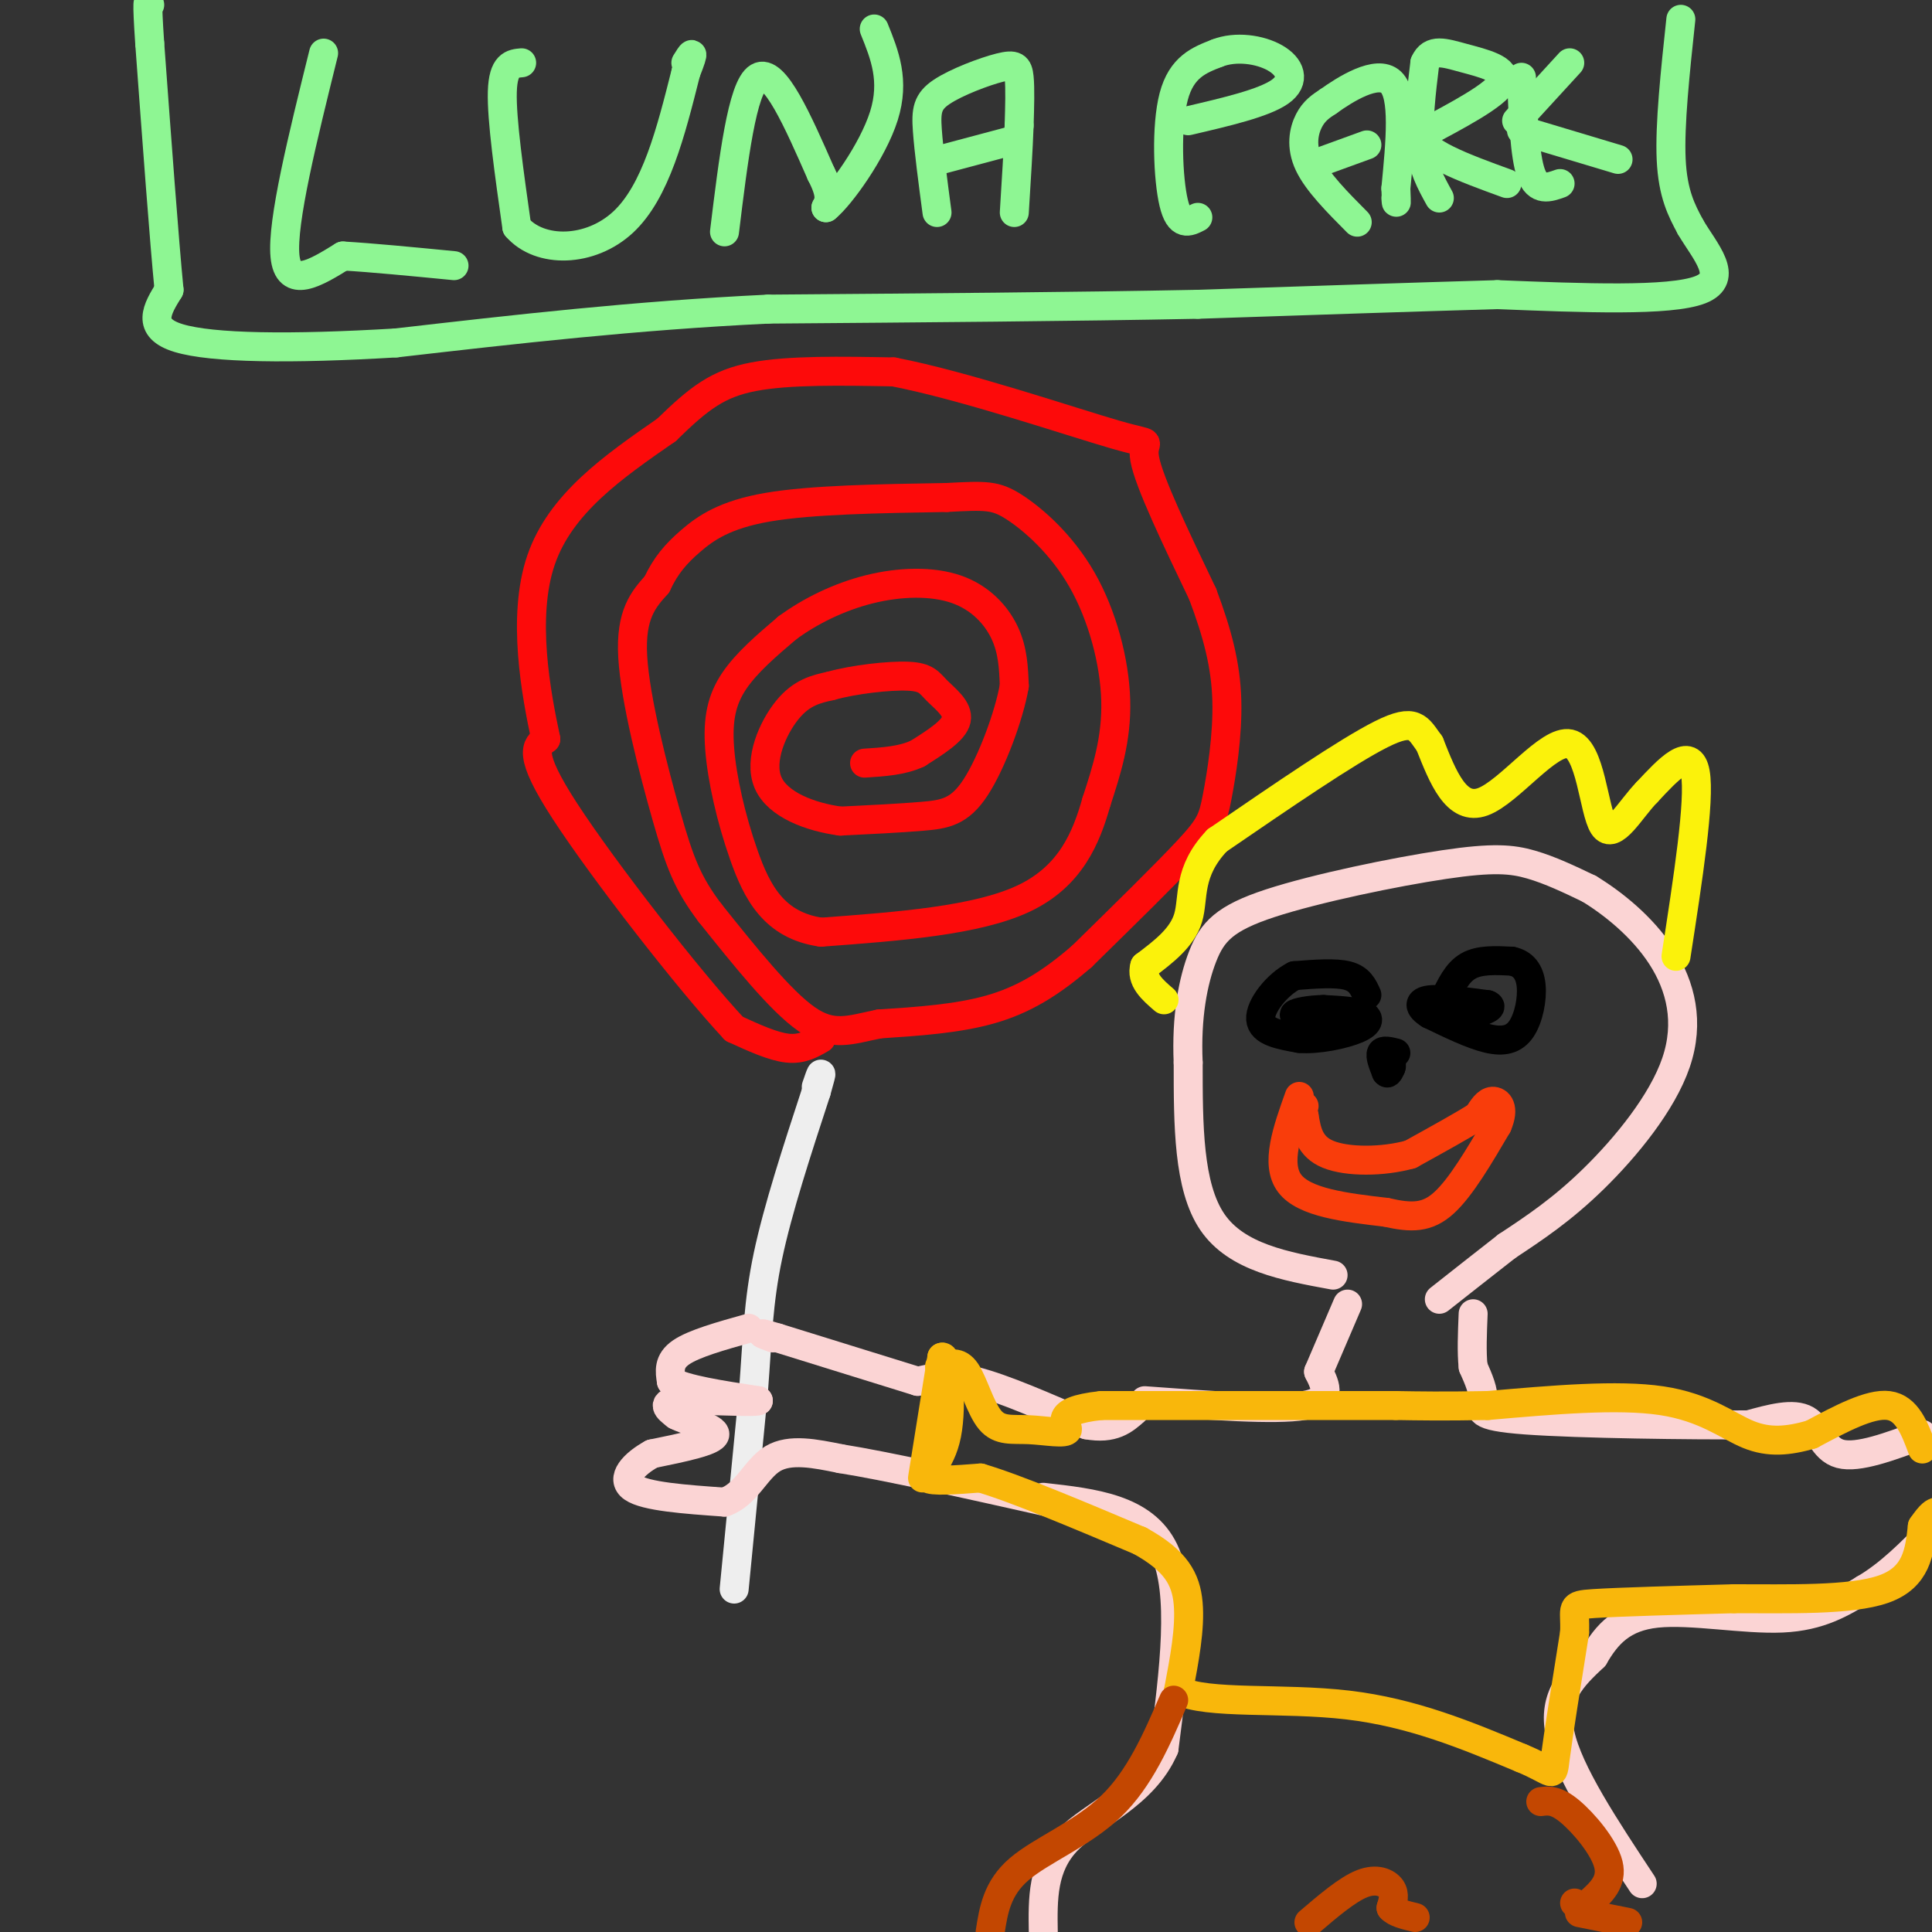 <svg viewBox='0 0 400 400' version='1.1' xmlns='http://www.w3.org/2000/svg' xmlns:xlink='http://www.w3.org/1999/xlink'><rect x="0" y="0" width="400" height="400" fill="#333333" stroke="none"/><g fill='none' stroke='rgb(238,238,238)' stroke-width='6' stroke-linecap='round' stroke-linejoin='round'><path d='M152,329c0.000,0.000 4.000,-41.000 4,-41'/><path d='M156,288c0.844,-11.089 0.956,-18.311 3,-28c2.044,-9.689 6.022,-21.844 10,-34'/><path d='M169,226c1.667,-5.833 0.833,-3.417 0,-1'/></g>
<g fill='none' stroke='rgb(253,10,10)' stroke-width='6' stroke-linecap='round' stroke-linejoin='round'><path d='M170,215c-2.000,1.167 -4.000,2.333 -7,2c-3.000,-0.333 -7.000,-2.167 -11,-4'/><path d='M152,213c-9.311,-9.956 -27.089,-32.844 -35,-45c-7.911,-12.156 -5.956,-13.578 -4,-15'/><path d='M113,153c-2.000,-9.356 -5.000,-25.244 -1,-37c4.000,-11.756 15.000,-19.378 26,-27'/><path d='M138,89c6.756,-6.600 10.644,-9.600 18,-11c7.356,-1.400 18.178,-1.200 29,-1'/><path d='M185,77c14.679,2.821 36.875,10.375 46,13c9.125,2.625 5.179,0.321 6,5c0.821,4.679 6.411,16.339 12,28'/><path d='M249,123c3.085,8.207 4.796,14.726 5,22c0.204,7.274 -1.099,15.305 -2,20c-0.901,4.695 -1.400,6.056 -6,11c-4.600,4.944 -13.300,13.472 -22,22'/><path d='M224,198c-6.622,5.733 -12.178,9.067 -19,11c-6.822,1.933 -14.911,2.467 -23,3'/><path d='M182,212c-6.022,1.222 -9.578,2.778 -15,-1c-5.422,-3.778 -12.711,-12.889 -20,-22'/><path d='M147,189c-4.655,-6.143 -6.292,-10.500 -9,-20c-2.708,-9.500 -6.488,-24.143 -7,-33c-0.512,-8.857 2.244,-11.929 5,-15'/><path d='M136,121c1.845,-3.964 3.958,-6.375 7,-9c3.042,-2.625 7.012,-5.464 16,-7c8.988,-1.536 22.994,-1.768 37,-2'/><path d='M196,103c8.171,-0.434 10.097,-0.518 14,2c3.903,2.518 9.781,7.640 14,15c4.219,7.360 6.777,16.960 7,25c0.223,8.040 -1.888,14.520 -4,21'/><path d='M227,166c-2.089,7.400 -5.311,15.400 -15,20c-9.689,4.600 -25.844,5.800 -42,7'/><path d='M170,193c-9.805,-1.396 -13.319,-8.384 -16,-16c-2.681,-7.616 -4.530,-15.858 -5,-22c-0.470,-6.142 0.437,-10.183 3,-14c2.563,-3.817 6.781,-7.408 11,-11'/><path d='M163,130c4.614,-3.405 10.649,-6.418 17,-8c6.351,-1.582 13.018,-1.734 18,0c4.982,1.734 8.281,5.352 10,9c1.719,3.648 1.860,7.324 2,11'/><path d='M210,142c-1.048,6.107 -4.667,15.875 -8,21c-3.333,5.125 -6.381,5.607 -11,6c-4.619,0.393 -10.810,0.696 -17,1'/><path d='M174,170c-6.155,-0.821 -13.042,-3.375 -15,-8c-1.958,-4.625 1.012,-11.321 4,-15c2.988,-3.679 5.994,-4.339 9,-5'/><path d='M172,142c4.742,-1.335 12.096,-2.172 16,-2c3.904,0.172 4.359,1.354 6,3c1.641,1.646 4.469,3.756 4,6c-0.469,2.244 -4.234,4.622 -8,7'/><path d='M190,156c-3.167,1.500 -7.083,1.750 -11,2'/></g>
<g fill='none' stroke='rgb(251,212,212)' stroke-width='6' stroke-linecap='round' stroke-linejoin='round'><path d='M190,286c0.000,0.000 -29.000,-9.000 -29,-9'/><path d='M161,277c-5.000,-1.500 -3.000,-0.750 -1,0'/><path d='M155,275c-5.667,1.583 -11.333,3.167 -14,5c-2.667,1.833 -2.333,3.917 -2,6'/><path d='M139,286c2.667,1.667 10.333,2.833 18,4'/><path d='M157,290c-0.711,0.489 -11.489,-0.289 -16,0c-4.511,0.289 -2.756,1.644 -1,3'/><path d='M140,293c2.200,1.178 8.200,2.622 8,4c-0.200,1.378 -6.600,2.689 -13,4'/><path d='M135,301c-3.756,2.044 -6.644,5.156 -4,7c2.644,1.844 10.822,2.422 19,3'/><path d='M150,311c4.556,-1.533 6.444,-6.867 10,-9c3.556,-2.133 8.778,-1.067 14,0'/><path d='M174,302c9.500,1.500 26.250,5.250 43,9'/><path d='M190,286c3.083,-0.750 6.167,-1.500 12,0c5.833,1.500 14.417,5.250 23,9'/><path d='M225,295c5.500,1.000 7.750,-1.000 10,-3'/><path d='M237,290c13.500,1.000 27.000,2.000 33,1c6.000,-1.000 4.500,-4.000 3,-7'/><path d='M273,284c1.500,-3.500 3.750,-8.750 6,-14'/><path d='M216,310c10.417,1.167 20.833,2.333 25,11c4.167,8.667 2.083,24.833 0,41'/><path d='M241,362c-4.222,9.756 -14.778,13.644 -20,19c-5.222,5.356 -5.111,12.178 -5,19'/><path d='M340,390c-7.667,-11.583 -15.333,-23.167 -17,-31c-1.667,-7.833 2.667,-11.917 7,-16'/><path d='M330,343c2.679,-4.643 5.875,-8.250 13,-9c7.125,-0.750 18.179,1.357 26,1c7.821,-0.357 12.411,-3.179 17,-6'/><path d='M386,329c5.167,-3.000 9.583,-7.500 14,-12'/><path d='M398,297c-6.667,2.489 -13.333,4.978 -17,4c-3.667,-0.978 -4.333,-5.422 -7,-7c-2.667,-1.578 -7.333,-0.289 -12,1'/><path d='M362,295c-11.750,0.083 -35.125,-0.208 -46,-1c-10.875,-0.792 -9.250,-2.083 -9,-4c0.250,-1.917 -0.875,-4.458 -2,-7'/><path d='M305,283c-0.333,-3.000 -0.167,-7.000 0,-11'/><path d='M276,264c-10.000,-1.833 -20.000,-3.667 -25,-11c-5.000,-7.333 -5.000,-20.167 -5,-33'/><path d='M246,220c-0.426,-9.546 1.010,-16.912 3,-22c1.990,-5.088 4.533,-7.900 14,-11c9.467,-3.100 25.856,-6.488 36,-8c10.144,-1.512 14.041,-1.146 18,0c3.959,1.146 7.979,3.073 12,5'/><path d='M329,184c4.858,2.949 11.003,7.821 15,14c3.997,6.179 5.845,13.663 3,22c-2.845,8.337 -10.384,17.525 -17,24c-6.616,6.475 -12.308,10.238 -18,14'/><path d='M312,258c-5.333,4.167 -9.667,7.583 -14,11'/></g>
<g fill='none' stroke='rgb(251,242,11)' stroke-width='6' stroke-linecap='round' stroke-linejoin='round'><path d='M347,198c2.500,-16.167 5.000,-32.333 4,-38c-1.000,-5.667 -5.500,-0.833 -10,4'/><path d='M341,164c-3.413,3.464 -6.946,10.124 -9,7c-2.054,-3.124 -2.630,-16.033 -7,-17c-4.370,-0.967 -12.534,10.010 -18,12c-5.466,1.990 -8.233,-5.005 -11,-12'/><path d='M296,154c-2.422,-3.289 -2.978,-5.511 -10,-2c-7.022,3.511 -20.511,12.756 -34,22'/><path d='M252,174c-6.222,6.533 -4.778,11.867 -6,16c-1.222,4.133 -5.111,7.067 -9,10'/><path d='M237,200c-0.833,2.833 1.583,4.917 4,7'/></g>
<g fill='none' stroke='rgb(0,0,0)' stroke-width='6' stroke-linecap='round' stroke-linejoin='round'><path d='M283,206c-0.750,-1.667 -1.500,-3.333 -4,-4c-2.500,-0.667 -6.750,-0.333 -11,0'/><path d='M268,202c-3.622,1.822 -7.178,6.378 -7,9c0.178,2.622 4.089,3.311 8,4'/><path d='M269,215c3.798,0.333 9.292,-0.833 12,-2c2.708,-1.167 2.631,-2.333 1,-3c-1.631,-0.667 -4.815,-0.833 -8,-1'/><path d='M274,209c-2.756,0.022 -5.644,0.578 -6,1c-0.356,0.422 1.822,0.711 4,1'/><path d='M299,207c1.333,-2.833 2.667,-5.667 5,-7c2.333,-1.333 5.667,-1.167 9,-1'/><path d='M313,199c2.346,0.480 3.711,2.180 4,5c0.289,2.820 -0.499,6.759 -2,9c-1.501,2.241 -3.715,2.783 -7,2c-3.285,-0.783 -7.643,-2.892 -12,-5'/><path d='M296,210c-2.400,-1.489 -2.400,-2.711 0,-3c2.400,-0.289 7.200,0.356 12,1'/><path d='M308,208c1.500,0.500 -0.750,1.250 -3,2'/></g>
<g fill='none' stroke='rgb(249,61,11)' stroke-width='6' stroke-linecap='round' stroke-linejoin='round'><path d='M269,227c-2.500,7.000 -5.000,14.000 -2,18c3.000,4.000 11.500,5.000 20,6'/><path d='M287,251c5.289,1.200 8.511,1.200 12,-2c3.489,-3.200 7.244,-9.600 11,-16'/><path d='M310,233c1.622,-3.733 0.178,-5.067 -1,-5c-1.178,0.067 -2.089,1.533 -3,3'/><path d='M306,231c-2.833,1.833 -8.417,4.917 -14,8'/><path d='M292,239c-5.733,1.600 -13.067,1.600 -17,0c-3.933,-1.600 -4.467,-4.800 -5,-8'/><path d='M270,231c-0.833,-1.667 -0.417,-1.833 0,-2'/></g>
<g fill='none' stroke='rgb(142,246,147)' stroke-width='6' stroke-linecap='round' stroke-linejoin='round'><path d='M67,11c-4.333,17.500 -8.667,35.000 -8,42c0.667,7.000 6.333,3.500 12,0'/><path d='M71,53c5.833,0.333 14.417,1.167 23,2'/><path d='M108,13c-1.917,0.167 -3.833,0.333 -4,6c-0.167,5.667 1.417,16.833 3,28'/><path d='M107,47c4.778,5.511 15.222,5.289 22,-1c6.778,-6.289 9.889,-18.644 13,-31'/><path d='M142,15c2.167,-5.500 1.083,-3.750 0,-2'/><path d='M150,48c1.833,-15.000 3.667,-30.000 7,-32c3.333,-2.000 8.167,9.000 13,20'/><path d='M170,36c2.333,4.500 1.667,5.750 1,7'/><path d='M171,43c2.911,-2.333 9.689,-11.667 12,-19c2.311,-7.333 0.156,-12.667 -2,-18'/><path d='M194,44c-0.853,-6.431 -1.707,-12.861 -2,-17c-0.293,-4.139 -0.027,-5.986 3,-8c3.027,-2.014 8.815,-4.196 12,-5c3.185,-0.804 3.767,-0.230 4,2c0.233,2.230 0.116,6.115 0,10'/><path d='M211,26c-0.167,4.667 -0.583,11.333 -1,18'/><path d='M195,33c0.000,0.000 15.000,-4.000 15,-4'/><path d='M248,45c-1.911,0.978 -3.822,1.956 -5,-3c-1.178,-4.956 -1.622,-15.844 0,-22c1.622,-6.156 5.311,-7.578 9,-9'/><path d='M252,11c3.821,-1.512 8.875,-0.792 12,1c3.125,1.792 4.321,4.655 1,7c-3.321,2.345 -11.161,4.173 -19,6'/><path d='M281,46c-4.133,-4.156 -8.267,-8.311 -10,-12c-1.733,-3.689 -1.067,-6.911 0,-9c1.067,-2.089 2.533,-3.044 4,-4'/><path d='M275,21c3.467,-2.489 10.133,-6.711 13,-4c2.867,2.711 1.933,12.356 1,22'/><path d='M289,39c0.167,4.000 0.083,3.000 0,2'/><path d='M272,34c0.000,0.000 11.000,-4.000 11,-4'/><path d='M298,41c-1.750,-3.167 -3.500,-6.333 -4,-11c-0.500,-4.667 0.250,-10.833 1,-17'/><path d='M295,13c1.286,-3.024 4.000,-2.083 8,-1c4.000,1.083 9.286,2.310 8,5c-1.286,2.690 -9.143,6.845 -17,11'/><path d='M294,28c0.167,3.500 9.083,6.750 18,10'/><path d='M323,38c-2.333,0.833 -4.667,1.667 -6,-2c-1.333,-3.667 -1.667,-11.833 -2,-20'/><path d='M314,25c0.000,0.000 11.000,-12.000 11,-12'/><path d='M315,27c0.000,0.000 20.000,6.000 20,6'/><path d='M348,4c-1.167,10.917 -2.333,21.833 -2,29c0.333,7.167 2.167,10.583 4,14'/><path d='M350,47c2.933,5.022 8.267,10.578 2,13c-6.267,2.422 -24.133,1.711 -42,1'/><path d='M310,61c-17.333,0.500 -39.667,1.250 -62,2'/><path d='M248,63c-25.167,0.500 -57.083,0.750 -89,1'/><path d='M159,64c-27.667,1.333 -52.333,4.167 -77,7'/><path d='M82,71c-21.889,1.311 -38.111,1.089 -45,-1c-6.889,-2.089 -4.444,-6.044 -2,-10'/><path d='M35,60c-1.000,-10.167 -2.500,-30.583 -4,-51'/><path d='M31,9c-0.667,-9.833 -0.333,-8.917 0,-8'/></g>
<g fill='none' stroke='rgb(0,0,0)' stroke-width='6' stroke-linecap='round' stroke-linejoin='round'><path d='M289,218c-1.333,-0.333 -2.667,-0.667 -3,0c-0.333,0.667 0.333,2.333 1,4'/><path d='M287,222c0.333,0.500 0.667,-0.250 1,-1'/><path d='M288,221c0.167,-0.333 0.083,-0.667 0,-1'/></g>
<g fill='none' stroke='rgb(249,183,11)' stroke-width='6' stroke-linecap='round' stroke-linejoin='round'><path d='M191,306c0.000,0.000 4.000,-25.000 4,-25'/><path d='M195,281c1.214,-0.786 2.250,9.750 1,16c-1.250,6.250 -4.786,8.214 -4,9c0.786,0.786 5.893,0.393 11,0'/><path d='M203,306c7.333,2.167 20.167,7.583 33,13'/><path d='M236,319c7.444,4.111 9.556,7.889 10,13c0.444,5.111 -0.778,11.556 -2,18'/><path d='M244,350c5.867,2.978 21.533,1.422 35,3c13.467,1.578 24.733,6.289 36,11'/><path d='M315,364c6.978,2.867 6.422,4.533 7,0c0.578,-4.533 2.289,-15.267 4,-26'/><path d='M326,338c0.222,-5.333 -1.222,-5.667 4,-6c5.222,-0.333 17.111,-0.667 29,-1'/><path d='M359,331c11.044,-0.022 24.156,0.422 31,-2c6.844,-2.422 7.422,-7.711 8,-13'/><path d='M398,316c1.833,-2.667 2.417,-2.833 3,-3'/><path d='M398,300c-1.583,-4.250 -3.167,-8.500 -7,-9c-3.833,-0.500 -9.917,2.750 -16,6'/><path d='M375,297c-4.774,1.357 -8.708,1.750 -13,0c-4.292,-1.750 -8.940,-5.643 -18,-7c-9.060,-1.357 -22.530,-0.179 -36,1'/><path d='M308,291c-9.167,0.167 -14.083,0.083 -19,0'/><path d='M289,291c-13.333,0.000 -37.167,0.000 -61,0'/><path d='M228,291c-10.650,1.142 -6.774,3.997 -7,5c-0.226,1.003 -4.556,0.156 -8,0c-3.444,-0.156 -6.004,0.381 -8,-2c-1.996,-2.381 -3.427,-7.680 -5,-10c-1.573,-2.320 -3.286,-1.660 -5,-1'/><path d='M195,283c-0.833,-0.167 -0.417,-0.083 0,0'/></g>
<g fill='none' stroke='rgb(195,71,1)' stroke-width='6' stroke-linecap='round' stroke-linejoin='round'><path d='M243,352c-3.511,8.133 -7.022,16.267 -13,22c-5.978,5.733 -14.422,9.067 -19,13c-4.578,3.933 -5.289,8.467 -6,13'/><path d='M319,373c1.556,-0.200 3.111,-0.400 6,2c2.889,2.400 7.111,7.400 8,11c0.889,3.600 -1.556,5.800 -4,8'/><path d='M329,394c-1.167,1.333 -2.083,0.667 -3,0'/><path d='M271,398c3.978,-3.400 7.956,-6.800 11,-8c3.044,-1.200 5.156,-0.200 6,1c0.844,1.200 0.422,2.600 0,4'/><path d='M288,395c0.833,1.000 2.917,1.500 5,2'/><path d='M327,396c0.000,0.000 10.000,2.000 10,2'/></g>
</svg>